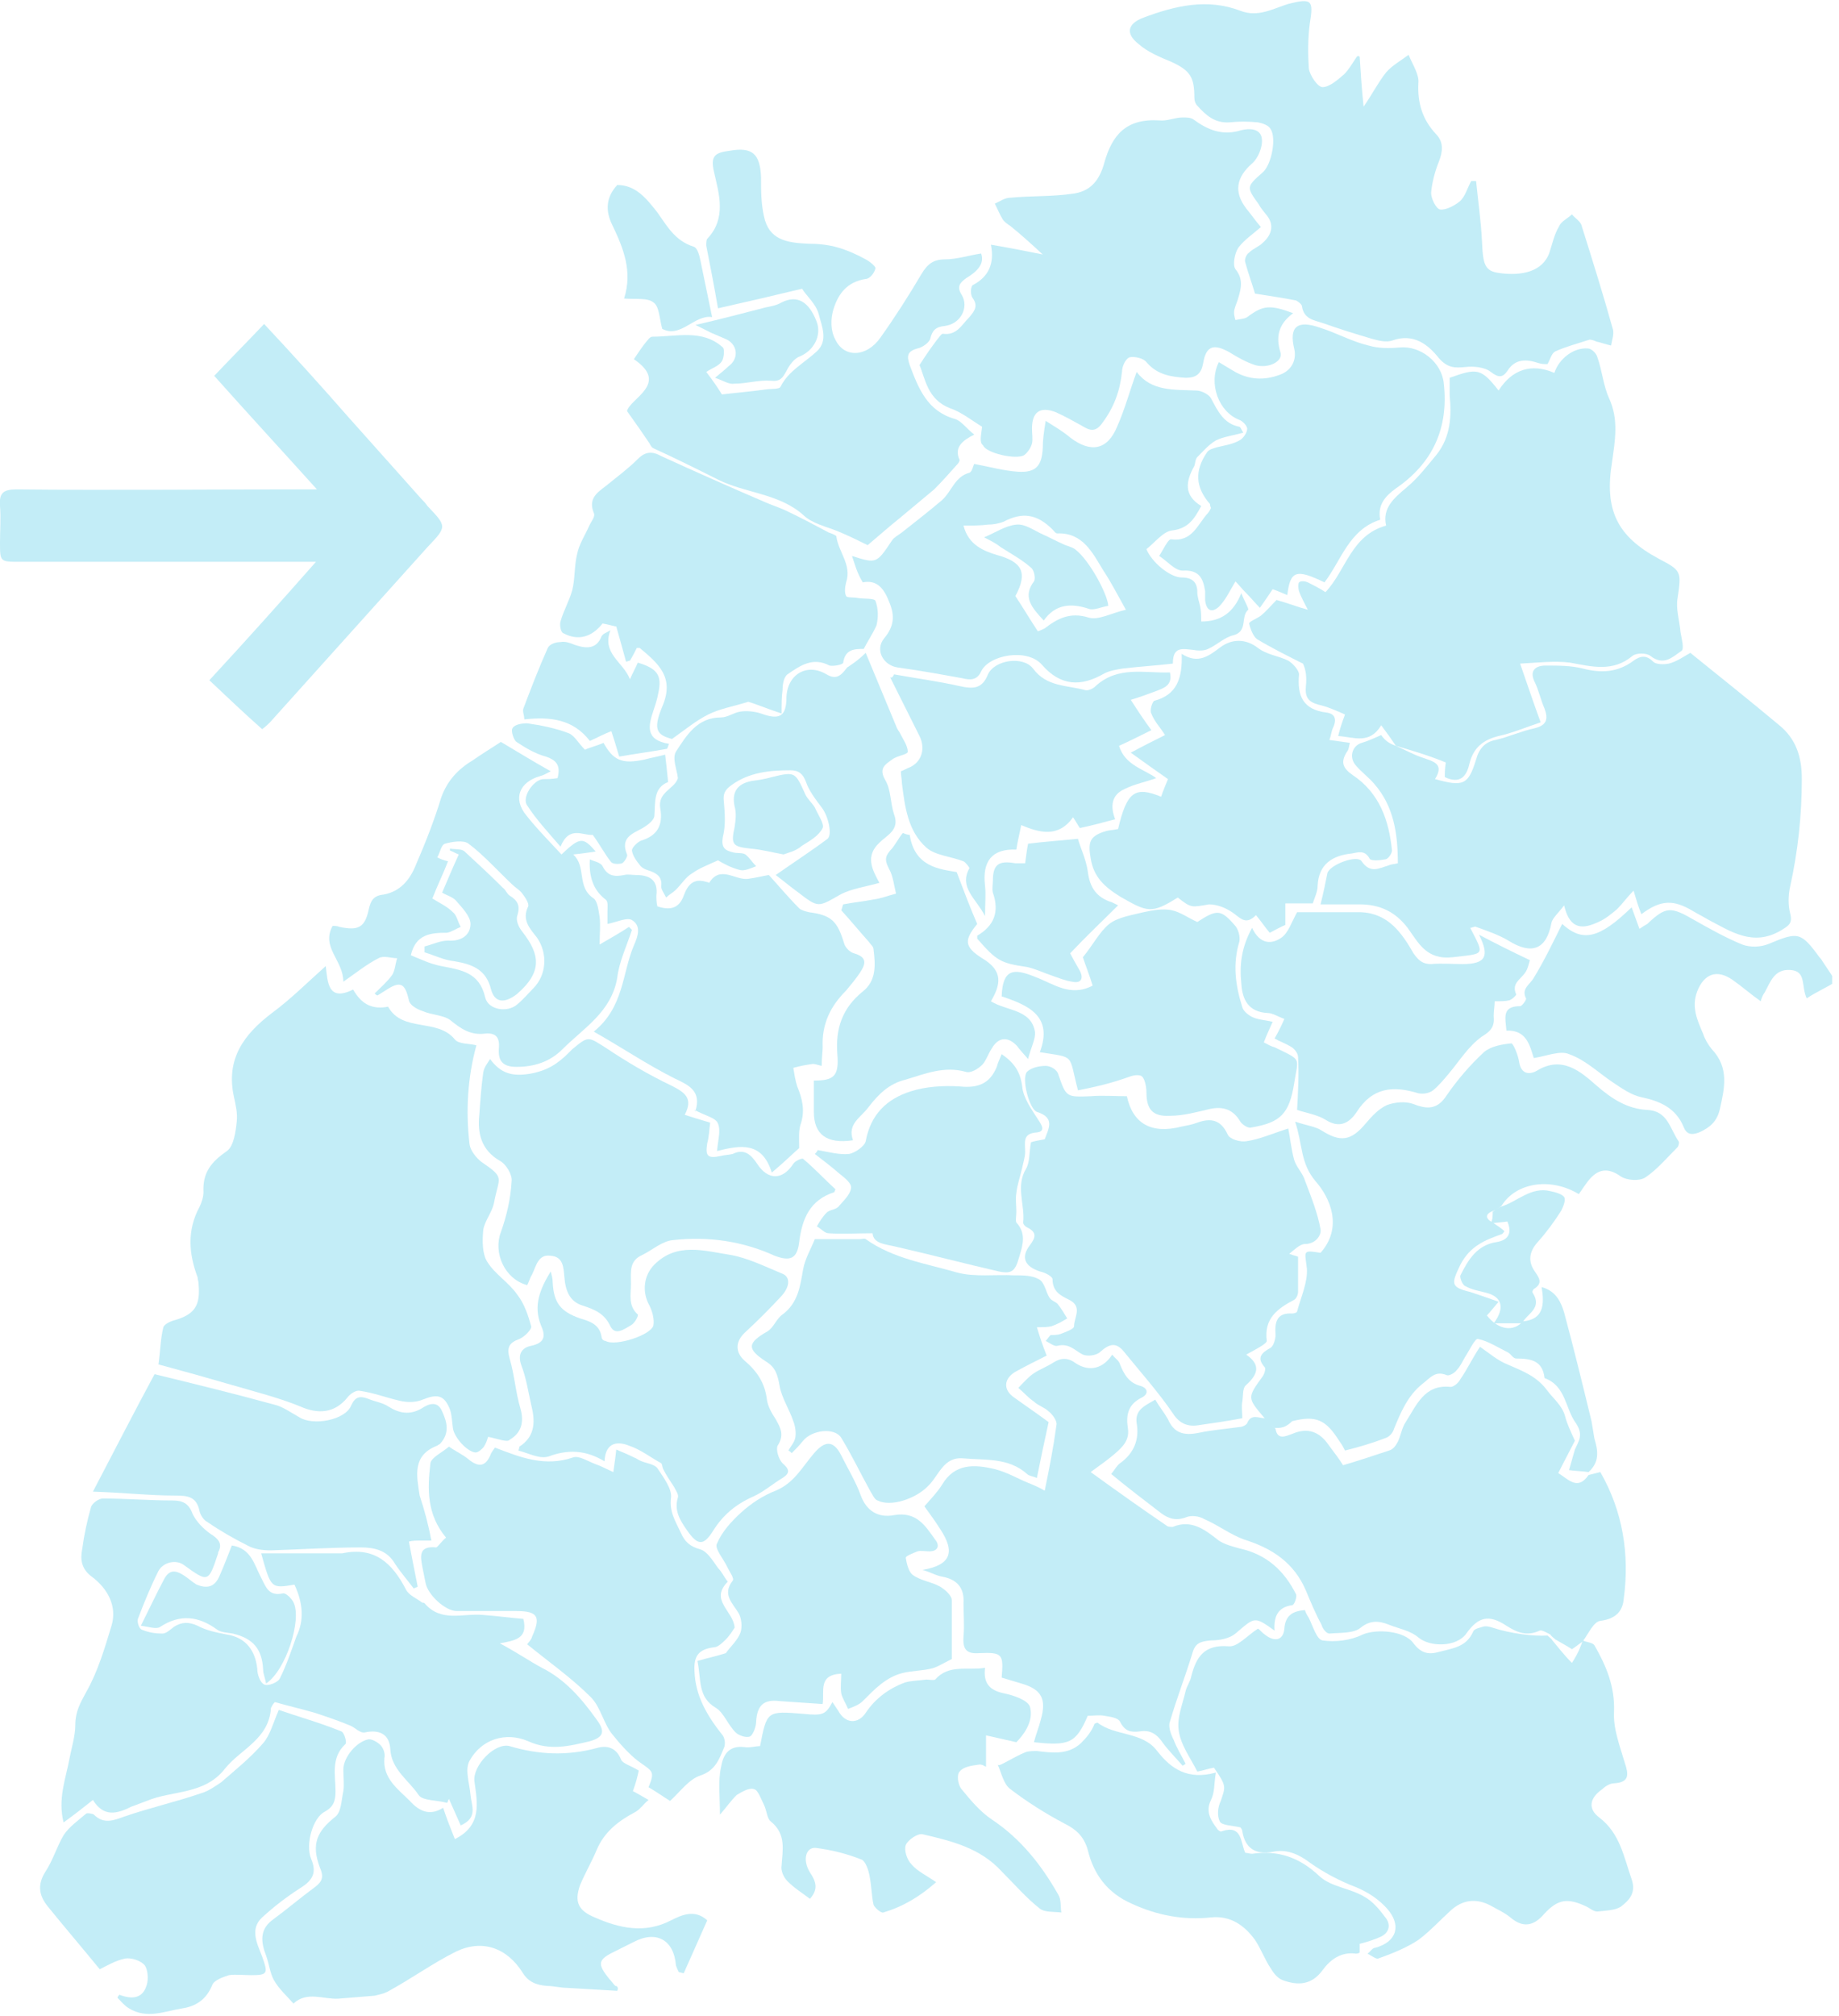 <svg width="188" height="206" viewBox="0 0 188 206" fill="none" xmlns="http://www.w3.org/2000/svg">
<g clip-path="url(#clip0)">
<path d="M49.9 146.8C49.8 147.1 49.7 147.5 49.4 147.9C49.2 148.1 48.9 148.4 48.6 148.4C47.7 148.3 46.4 146.8 46.3 145.9C46.2 145.2 46.2 144.6 46 144C45.4 142.5 44.7 142.4 43.2 143C42.5 143.3 41.6 143.3 40.8 143.1C39.5 142.8 38.2 142.3 36.8 142.1C36.4 142 35.8 142.4 35.5 142.8C34.2 144.4 32.5 144.5 30.7 143.7C28.5 142.8 26.1 142.2 23.7 141.5C21.3 140.8 18.8 140.1 16.2 139.4C16.4 138 16.4 136.8 16.7 135.6C16.8 135.3 17.4 135 17.8 134.9C19.9 134.3 20.5 133.4 20.3 131.2C20.3 130.9 20.2 130.7 20.2 130.5C19.3 128.1 19.1 125.7 20.4 123.3C20.6 122.9 20.8 122.3 20.8 121.8C20.7 119.8 21.6 118.7 23.2 117.6C23.9 117.1 24.1 115.6 24.2 114.6C24.3 113.8 24.1 112.9 23.9 112C23.1 108.2 24.9 105.7 27.8 103.5C29.7 102.1 31.4 100.4 33.3 98.7C33.5 100.3 33.5 102.4 36.1 101.1C36.9 102.5 37.9 103.1 39.4 102.9C39.5 102.9 39.7 102.8 39.7 102.9C41.2 105.5 44.7 104 46.5 106.2C46.9 106.7 48 106.6 48.7 106.8C47.8 110.1 47.6 113.5 48 116.9C48.1 117.6 48.7 118.3 49.2 118.7C51.7 120.4 51 120.2 50.5 122.9C50.3 123.9 49.5 124.8 49.4 125.7C49.3 126.8 49.3 128.1 49.8 128.9C50.6 130.2 52 131 52.9 132.3C53.6 133.2 54 134.4 54.3 135.5C54.4 135.8 53.6 136.6 53.1 136.8C52 137.2 51.8 137.7 52.1 138.8C52.6 140.5 52.7 142.2 53.2 143.9C53.6 145.3 53.3 146.4 52.1 147.1C51.9 147.4 50.9 147 49.9 146.8Z" fill="#C3EDF7"/>
<path d="M161.8 167.6C162.2 167.8 162.8 167.8 163 168.1C164.2 170.2 165.1 172.3 165 174.9C164.9 176.6 165.6 178.4 166.1 180.1C166.5 181.3 166.6 182.1 165 182.2C164.6 182.2 164.1 182.5 163.8 182.8C162.5 183.7 162.3 184.8 163.5 185.7C165.6 187.3 166 189.7 166.8 192C167.3 193.4 166.5 194.2 165.7 194.8C165.1 195.2 164.1 195.2 163.3 195.3C162.9 195.3 162.6 195 162.2 194.8C160.3 193.9 159.3 194 157.9 195.5C156.8 196.8 155.7 197 154.4 195.9C153.8 195.4 153.1 195.1 152.4 194.7C150.9 193.9 149.5 194.1 148.3 195.2C147.2 196.2 146.2 197.3 145 198.2C143.8 199 142.3 199.6 140.9 200.1C140.7 200.2 140.2 199.8 139.8 199.6C140.1 199.4 140.3 199 140.6 199C142.8 198.4 143.3 196.7 141.8 195C140.9 194 139.8 193.3 138.6 192.8C137 192.2 135.3 191.3 133.9 190.3C132.7 189.4 131.5 188.9 130.1 189.2C128.4 189.5 127.3 188.9 127 187.1C127 186.9 126.8 186.7 126.8 186.7C125.9 186.5 124.9 186.5 124.7 186.1C124.4 185.5 124.5 184.6 124.8 184C125.3 182.5 125.4 182.5 124.1 180.6C123.5 180.7 123 180.9 122.4 181C121.7 179.6 120.7 178.3 120.5 176.8C120.3 175.5 120.9 174.1 121.2 172.8C121.3 172.3 121.7 171.8 121.8 171.2C122.3 169.3 123.1 168 125.6 168.2C126.5 168.3 127.5 167.1 128.6 166.4C128.8 166.5 129 166.8 129.3 167C130.3 167.8 131.2 167.6 131.3 166.4C131.4 165 132.2 164.6 133.4 164.5C133.5 164.8 133.6 165 133.8 165.3C134.2 166.1 134.6 167.5 135.2 167.6C136.5 167.8 138.1 167.6 139.3 167C140.7 166.4 143.6 166.6 144.5 167.9C145.2 168.8 145.9 169.1 147 168.8C148.5 168.4 149.9 168.3 150.6 166.7C150.7 166.4 151.3 166.3 151.6 166.2C151.9 166.1 152.3 166.2 152.6 166.3C154.4 166.9 156.8 167.2 158.2 167.1C158.4 167.3 158.6 167.4 158.7 167.6C159.3 168.3 159.8 169 160.7 169.9C161.4 168.8 161.6 168.2 161.8 167.6Z" fill="#C3EDF7"/>
<path d="M142.7 76.2C142.3 75.6 141.8 74.9 141.2 74.1C140 76.1 138.4 75.3 136.8 75.2C137 74.4 137.2 73.8 137.5 73C136.6 72.6 135.7 72.2 134.8 72C133.7 71.7 133.4 71.2 133.5 70.1C133.6 69.2 133.5 68.4 133.2 67.8C131.6 67 130 66.2 128.5 65.3C128.1 65 127.8 64.2 127.7 63.7C127.7 63.5 128.5 63.2 128.9 62.9C129.5 62.4 130 61.8 130.5 61.3C131.6 61.6 132.6 62 133.7 62.3L133.8 62.4C133.8 62.4 133.7 62.4 133.7 62.3C133.4 61.7 133 61 132.8 60.4C132.7 60.1 132.7 59.6 132.8 59.5C133 59.3 133.5 59.4 133.7 59.5C134.3 59.8 134.9 60.1 135.5 60.5C137.6 58.3 138.1 54.7 141.7 53.7C141.3 51.9 142.5 50.9 143.8 49.8C145 48.8 145.9 47.6 146.9 46.4C148.3 44.6 148.4 42.5 148.2 40.4C148.2 39.8 148.2 39.2 148.2 38.6C151 37.6 151.4 37.6 153.2 39.9C154.6 37.7 156.6 37.1 158.9 38.1C159.4 36.6 160.9 35.5 162.3 35.6C162.7 35.6 163.2 36.1 163.3 36.5C163.8 37.9 163.9 39.4 164.5 40.7C165.5 42.9 165.1 45 164.8 47.2C164 52.1 165.3 54.8 169.6 57.1C171.9 58.3 171.9 58.4 171.5 61.1C171.3 62.2 171.7 63.4 171.8 64.6C171.9 65.2 172.2 66.3 171.9 66.5C171 67.1 170.1 68.1 168.7 67C168.3 66.7 167.3 66.7 166.9 67C164.9 68.7 162.7 68.1 160.5 67.7C158.9 67.5 157.3 67.7 155.4 67.8C156.2 70.1 156.8 71.9 157.5 73.8C156 74.3 154.6 74.9 153.2 75.2C151.6 75.6 150.6 76.4 150.2 78.1C149.9 79.4 149.2 80.1 147.7 79.4C147.7 79 147.7 78.6 147.8 77.9C146.1 77.2 144.4 76.7 142.7 76.2Z" fill="#C3EDF7"/>
<path d="M142.7 76.2C143.6 76.6 144.5 77.1 145.4 77.4C146.5 77.8 147.7 78 146.7 79.6C149.6 80.4 150.1 80.2 150.9 77.6C151.2 76.5 151.8 75.8 152.9 75.6C154.2 75.3 155.5 74.7 156.9 74.4C158.1 74.1 158.3 73.5 157.9 72.4C157.5 71.5 157.3 70.5 156.9 69.7C156.3 68.5 157 68 158 68C159.3 68 160.6 68 161.8 68.3C163.7 68.8 165.4 68.7 167 67.5C167.7 67 168.3 66.9 169 67.6C169.3 67.9 170.1 67.9 170.6 67.8C171.4 67.6 172.1 67.1 172.8 66.7C175.9 69.2 178.9 71.6 181.9 74.1C183.6 75.5 184.2 77.3 184.2 79.6C184.2 83.3 183.8 87 183 90.6C182.8 91.5 182.8 92.5 183 93.3C183.3 94.4 182.8 94.6 182 95.1C179.2 96.7 177 95.2 174.7 94C174.2 93.7 173.6 93.4 173.1 93.1C171.1 91.9 169.8 91.9 167.8 93.4C167.5 92.7 167.3 92 167 91C166.3 91.7 165.9 92.3 165.3 92.9C164.7 93.4 164.1 93.9 163.4 94.2C161.9 94.9 160.5 95.1 159.9 92.5C159.3 93.3 158.7 93.8 158.6 94.3C158.1 97 156.6 97.6 154.2 96.1C153.2 95.5 152 95.1 150.9 94.7C150.8 94.6 150.5 94.8 150.3 94.8C151.8 97.7 151.8 97.4 148.5 97.8C145.8 98.1 145 96.3 143.9 94.8C142.6 93.1 141 92.4 139 92.4C137.7 92.4 136.5 92.4 135 92.4C135.3 91.2 135.5 90.2 135.7 89.2C136 88.3 138.8 87.3 139.2 88C140.1 89.3 141 88.7 142 88.4C142.2 88.3 142.5 88.3 142.9 88.2C142.9 85.2 142.5 82.4 140.5 80.1C139.9 79.4 139.2 78.9 138.6 78.2C137.9 77.4 138.2 76.2 139.2 75.9C139.9 75.7 140.5 75.4 141.2 75.1C141.6 75.7 142.1 76 142.7 76.2Z" fill="#C3EDF7"/>
<path d="M159 167.5C158.8 167.3 158.6 167.2 158.5 167C158.1 166.8 157.6 166.5 157.4 166.6C156.1 167.2 155.1 166.8 154 166.1C152.2 164.9 151.1 165.2 149.9 166.9C148.9 168.3 146.2 168.3 145 167.3C144.2 166.6 143 166.4 142 166C141 165.6 140.1 165.5 139.1 166.3C138.4 166.9 137 166.8 135.9 166.9C135.6 166.9 135.2 166.4 135.1 166C134.5 164.9 134 163.7 133.5 162.5C132.3 159.7 130.1 158.2 127.2 157.3C125.8 156.8 124.5 155.8 123.1 155.2C122.6 154.9 121.8 154.8 121.3 155C120.3 155.4 119.5 155.2 118.7 154.6C117 153.3 115.3 152 113.6 150.6C114 150.1 114.2 149.7 114.5 149.5C115.9 148.5 116.5 147.1 116.2 145.4C116 144 117.1 143.6 118.1 143C118.5 143.7 119 144.3 119.4 145C120 146.4 121 146.7 122.5 146.4C123.9 146.1 125.3 146 126.7 145.8C127 145.8 127.4 145.6 127.5 145.4C127.9 144.4 128.7 144.9 129.3 144.9C129.7 145.3 130.1 145.6 130.4 146C130.6 147.2 131.5 146.7 132.1 146.5C133.7 145.8 134.9 146.3 135.8 147.6C136.4 148.4 137 149.2 137.3 149.7C139 149.2 140.5 148.7 142 148.2C142.4 148.1 142.7 147.7 142.9 147.3C143.2 146.7 143.3 145.9 143.7 145.3C144.8 143.6 145.6 141.4 148.3 141.7C148.6 141.7 149.1 141.3 149.3 140.9C150 139.9 150.5 138.8 151.3 137.6C152.3 138.3 153.1 139 154.1 139.4C155.7 140.1 157.1 140.6 158.2 142.1C158.8 142.9 159.7 143.6 160 144.7C160.2 145.5 160.6 146.3 161 147.2C160.5 148.2 159.9 149.3 159.3 150.5C160.4 151.2 161.3 152.3 162.4 150.7C162.8 150.6 163.2 150.5 163.6 150.4C165.9 154.4 166.6 158.8 166 163.3C165.9 164.6 165.2 165.4 163.6 165.6C162.9 165.7 162.4 166.9 161.8 167.7C161.4 168 161 168.3 160.7 168.5C160.1 168.1 159.5 167.8 159 167.5Z" fill="#C3EDF7"/>
<path d="M30.1 161.9C27.7 162.3 27.7 162.3 26.7 158.7C29.3 158.7 31.7 158.7 34.2 158.7C34.5 158.7 34.7 158.7 35 158.7C38.3 158 40.1 159.7 41.5 162.4C41.8 163 42.6 163.3 43.1 163.7C43.2 163.8 43.3 163.7 43.4 163.8C45.1 165.8 47.3 164.8 49.4 165C50.8 165.1 52.2 165.3 53.5 165.4C54 167.4 52.7 167.6 51.1 167.9C52.8 168.8 54.1 169.7 55.4 170.4C57.8 171.6 59.5 173.6 61 175.7C61.9 176.9 61.7 177.5 60.3 177.9C58.2 178.4 56.2 178.9 54 177.9C51.7 176.9 49.2 177.7 48 179.9C47.5 180.8 48 182.2 48.1 183.4C48.2 184.5 48.9 185.7 47.1 186.5C46.7 185.6 46.3 184.7 45.9 183.8C45.8 183.9 45.8 184.1 45.7 184.2C44.7 183.9 43.2 184 42.8 183.4C41.8 181.9 40 180.8 39.9 178.7C39.8 177.1 38.7 176.7 37.3 177C36.8 177.1 36.3 176.5 35.8 176.3C34.6 175.8 33.4 175.4 32.2 175C30.8 174.6 29.5 174.3 28.1 173.9C27.9 174.1 27.8 174.3 27.7 174.5C27.5 177.7 24.6 178.7 23 180.7C20.9 183.4 17.6 182.9 15 184C14.5 184.2 13.9 184.4 13.4 184.6C12 185.3 10.6 185.7 9.5 183.9C8.5 184.7 7.6 185.4 6.5 186.2C5.9 183.8 6.7 181.8 7.1 179.7C7.3 178.6 7.7 177.4 7.7 176.2C7.7 174.9 8.2 174 8.8 172.9C10 170.8 10.7 168.4 11.4 166.1C12 164.1 11 162.3 9.4 161.1C8.3 160.3 8.2 159.3 8.4 158.3C8.6 156.8 8.9 155.4 9.3 154C9.4 153.6 10.1 153.1 10.5 153.1C12.9 153.1 15.2 153.3 17.6 153.3C18.7 153.3 19.3 153.6 19.7 154.7C20.1 155.5 20.8 156.2 21.5 156.7C22.3 157.2 22.8 157.7 22.3 158.6V158.7C21.3 161.7 21.3 161.7 18.8 159.9C18 159.3 16.7 159.6 16.2 160.5C15.4 162.1 14.7 163.8 14.1 165.4C14 165.7 14.2 166.4 14.5 166.5C15.2 166.8 15.9 166.9 16.6 166.9C17 166.9 17.4 166.5 17.8 166.2C18.6 165.7 19.3 165.7 20.2 166.1C21.1 166.6 22.2 166.8 23.2 167C25.1 167.3 26.1 168.6 26.3 170.5C26.3 171.1 26.6 171.9 27 172.1C27.4 172.3 28.4 171.9 28.6 171.5C29.3 170.1 29.8 168.6 30.3 167.2C31.1 165.6 31 163.8 30.1 161.9Z" fill="#C3EDF7"/>
<path d="M130.3 145.9C129.9 145.5 129.5 145.2 129.2 144.8C127.5 142.8 127.5 142.8 129.1 140.6C129.3 140.3 129.4 139.8 129.3 139.7C128.4 138.7 129 138.2 129.9 137.7C130.2 137.5 130.4 136.8 130.4 136.4C130.3 135.1 130.5 134.1 132.1 134.2C132.3 134.2 132.6 134.1 132.6 134C133 132.5 133.7 131 133.6 129.6C133.4 127.8 133.1 127.7 135 128C137.3 125.4 136 122.4 134.5 120.7C132.9 118.8 133.2 117 132.4 114.6C133.6 115 134.5 115.1 135.1 115.5C137 116.7 138.1 116.6 139.6 114.8C140.2 114.1 140.9 113.3 141.8 112.9C142.6 112.6 143.7 112.5 144.5 112.8C146 113.4 147 113.3 147.9 111.9C149 110.3 150.3 108.8 151.7 107.5C152.4 106.9 153.5 106.7 154.5 106.6C154.7 106.6 155.2 107.8 155.3 108.5C155.5 109.8 156.4 109.8 157.1 109.4C159.7 107.8 161.6 109.5 163.2 110.9C164.8 112.3 166.4 113.3 168.4 113.4C170.5 113.5 170.7 115.3 171.6 116.6C171.7 116.7 171.6 117.1 171.5 117.2C170.4 118.3 169.4 119.5 168.2 120.3C167.6 120.7 166.3 120.6 165.7 120.2C164.3 119.2 163.3 119.5 162.4 120.6C162 121.1 161.7 121.6 161.4 122C158.4 120.2 154.9 120.9 153.5 123.2C153.2 123.4 153 123.6 152.7 123.7C151.8 124 151.8 124.5 152.6 124.9C153 125.2 153.4 125.4 153.8 125.8C153.7 125.9 153.6 126.1 153.5 126.1C151.8 126.7 150.3 127.3 149.3 129.2C148.4 131.1 148.2 131.5 150.3 132C151.2 132.3 152.1 132.6 153.2 133C152.6 133.7 152.3 134.1 152 134.4C153.2 135.9 154.7 136.1 155.7 135C157.8 134.8 157.9 133.3 157.6 131.5C159.1 131.9 159.6 133.1 159.9 134.1C160.9 137.8 161.8 141.5 162.7 145.2C162.8 145.8 162.9 146.4 163 147C163.4 148.3 163.5 149.4 162.4 150.4C161.7 150.3 161.1 150.3 160.4 150.2C160.6 149.5 160.8 148.8 161 148.1C161.4 147.2 161.9 146.6 161.1 145.4C160 143.9 160.1 141.6 157.9 140.8C157.7 139 156.5 138.8 155 138.8C154.7 138.8 154.5 138.4 154.2 138.2C153.2 137.7 152.1 137 151.1 136.8C150.8 136.7 150.2 138 149.8 138.6C149.5 139.1 149.3 139.6 148.9 140C148.7 140.3 148.1 140.6 147.9 140.5C146.7 140 146.2 140.8 145.4 141.4C143.9 142.6 143.2 144.3 142.5 146C142.4 146.4 142 146.8 141.7 146.9C140.4 147.4 139.1 147.8 137.5 148.2C137.4 148 137.2 147.6 136.9 147.2C135.5 145 134.5 144.6 132.1 145.2C131.4 145.9 130.9 145.9 130.3 145.9Z" fill="#C3EDF7"/>
<path d="M139 5.8C139.1 7.4 139.2 9 139.4 10.9C140.3 9.6 140.9 8.4 141.7 7.4C142.3 6.7 143.2 6.2 144 5.6C144.4 6.6 145.1 7.6 145 8.5C144.9 10.5 145.4 12.2 146.8 13.7C147.6 14.5 147.5 15.5 147.1 16.5C146.7 17.5 146.4 18.6 146.3 19.7C146.3 20.3 146.8 21.3 147.2 21.4C147.8 21.5 148.7 21 149.2 20.6C149.8 20.1 150 19.2 150.4 18.5C150.6 18.5 150.7 18.5 150.9 18.5C151.1 20.5 151.4 22.6 151.5 24.6C151.6 27.1 151.8 27.7 153.3 27.9C155.5 28.2 157.7 27.8 158.4 25.8C158.7 24.9 158.9 23.9 159.4 23.1C159.6 22.6 160.3 22.3 160.7 21.9C161 22.3 161.6 22.6 161.7 23.1C162.8 26.6 163.9 30.1 164.9 33.7C165 34.2 164.8 34.7 164.7 35.3C164.2 35.2 163.7 35 163.2 34.9C163 34.8 162.7 34.7 162.5 34.7C161.3 35.1 160.1 35.4 159 35.9C158.6 36.1 158.5 36.7 158.2 37.2C157.9 37.2 157.6 37.2 157.3 37.1C156.1 36.7 154.9 36.6 154.1 37.9C153.6 38.6 153.2 38.6 152.4 38C151.8 37.5 150.6 37.4 149.8 37.5C148.7 37.6 148 37.6 147.1 36.6C146 35.2 144.5 34 142.3 34.8C141.7 35 140.9 34.8 140.2 34.6C138.5 34.1 136.9 33.6 135.2 33C134.3 32.7 133.3 32.6 133.1 31.3C133.1 31.1 132.7 30.8 132.5 30.7C131 30.4 129.5 30.2 128.3 30C128 29 127.6 27.9 127.3 26.8C127.2 26.5 127.4 26 127.7 25.8C128.1 25.4 128.7 25.2 129.1 24.8C130 24 130.3 23 129.5 22C129.2 21.6 128.9 21.3 128.7 20.9C127.4 19.1 127.4 19.1 129.1 17.6C130 16.8 130.5 14.1 129.9 13.2C129.7 12.8 129.1 12.6 128.6 12.5C127.6 12.4 126.6 12.4 125.7 12.5C124.2 12.6 123.3 11.8 122.4 10.8C122.2 10.6 122.1 10.3 122.1 10C122.1 7.9 121.7 7.2 119.7 6.3C118.5 5.8 117.3 5.3 116.4 4.5C115 3.4 115.3 2.4 116.9 1.8C120.1 0.6 123.4 -0.2 126.8 1.1C128.6 1.8 130.1 0.9 131.7 0.4C134.1 -0.2 134.3 -8.34465e-06 133.9 2.4C133.7 3.9 133.7 5.5 133.8 7C133.9 7.7 134.7 8.9 135.2 8.9C135.9 8.9 136.7 8.2 137.4 7.6C137.9 7.1 138.3 6.4 138.7 5.8C138.8 5.7 138.9 5.7 139 5.8Z" fill="#C3EDF7"/>
<path d="M120.9 180.4C120.2 179.6 119.5 178.9 118.9 178.1C118.3 177.2 117.6 176.7 116.5 176.9C115.6 177 115 176.9 114.5 175.9C114.3 175.5 113.5 175.4 112.9 175.3C112.4 175.2 111.8 175.3 111.2 175.3C110 178.1 109.3 178.4 105.7 178C105.9 177.2 106.2 176.5 106.4 175.7C107 173.6 106.5 172.6 104.4 172C103.7 171.8 103.1 171.6 102.4 171.4C102.6 169 102.5 168.8 100.1 168.9C98.8 169 98.4 168.5 98.5 167.2C98.6 166.1 98.5 164.9 98.5 163.8C98.6 162.3 97.9 161.4 96.4 161.1C95.7 161 95.1 160.6 94.3 160.4C97.2 159.9 97.7 158.6 96.1 156.2C95.6 155.4 95 154.6 94.5 153.9C95.1 153.2 95.8 152.5 96.3 151.7C97.6 149.5 99.6 149.6 101.7 150.1C102.9 150.4 103.9 151 105.1 151.5C105.6 151.7 106.1 151.9 106.8 152.3C107.3 149.9 107.7 147.8 108 145.6C108.1 145.2 107.6 144.5 107.2 144.2C106.8 143.8 106.1 143.6 105.7 143.2C105.1 142.8 104.6 142.2 104.1 141.8C104.6 141.3 105.1 140.7 105.7 140.3C106.3 139.9 107.1 139.6 107.7 139.2C108.5 138.7 109.2 138.7 110 139.3C111.4 140.2 112.8 139.8 113.7 138.4C114 138.8 114.4 139 114.5 139.4C114.9 140.4 115.4 141.3 116.6 141.6C117.3 141.8 117.5 142.4 116.7 142.8C115.3 143.5 115.1 144.6 115.3 145.9C115.5 147.1 114.8 147.8 114 148.5C113.3 149.1 112.6 149.6 111.5 150.4C114.4 152.5 116.8 154.2 119.3 155.9C119.4 156 119.7 156 119.9 156C121.8 155.2 123.2 156.3 124.6 157.4C125.2 157.8 126 158 126.7 158.2C129.5 158.8 131.3 160.5 132.5 162.9C132.6 163.2 132.3 164 132.1 164C130.6 164.2 130.2 165.2 130.3 166.6C128.2 165.1 128.3 165.2 126.3 166.9C125.7 167.4 124.7 167.6 123.8 167.6C122.8 167.7 122.2 167.8 121.9 168.9C121.2 171.2 120.3 173.5 119.6 175.9C119.4 176.4 119.7 177.2 120 177.8C120.3 178.6 120.8 179.4 121.2 180.2C121.2 180.2 121.1 180.3 120.9 180.4Z" fill="#C3EDF7"/>
<path d="M100.4 43.6C99.4 43 98.3 42.1 97.1 41.7C94.8 40.8 94.6 38.7 94 37.3C94.7 36.2 95.2 35.5 95.8 34.7C96 34.5 96.2 34.1 96.4 34.1C97.8 34.3 98.3 33.2 99.1 32.4C99.7 31.7 100 31.2 99.4 30.4C99.2 30.1 99.2 29.2 99.5 29.1C101 28.3 101.7 27 101.3 25C103.1 25.3 104.6 25.6 106.6 26C105.3 24.8 104.3 23.9 103.3 23.1C103 22.9 102.7 22.7 102.5 22.4C102.2 21.9 102 21.4 101.7 20.8C102.2 20.6 102.7 20.2 103.3 20.2C105.4 20 107.5 20.1 109.6 19.8C111.4 19.6 112.4 18.5 112.9 16.6C113.7 13.8 115.1 12.1 118.5 12.3C119.3 12.4 120.1 12 120.9 12C121.3 12 121.7 12 122 12.2C123.5 13.3 125 13.9 126.9 13.3C127.7 13.1 128.9 13.1 129 14.2C129.1 15 128.6 16.2 128 16.7C126.4 18.1 126.1 19.6 127.4 21.3C127.9 21.9 128.3 22.5 128.9 23.2C128.1 23.9 127.2 24.5 126.6 25.3C126.2 25.9 126 27.1 126.3 27.5C127.1 28.5 126.9 29.4 126.6 30.4C126.5 30.8 126.3 31.2 126.2 31.6C126.1 32 126.2 32.4 126.3 32.7C126.7 32.6 127.2 32.6 127.5 32.4C129.1 31.2 129.8 31.1 132.2 32C130.7 33.1 130.4 34.4 130.9 36C131.2 36.9 129.7 37.7 128.3 37.3C127.4 37 126.5 36.5 125.7 36C124.1 35.1 123.3 35.3 123 37.1C122.8 38.2 122.3 38.6 121.2 38.6C119.7 38.5 118.3 38.3 117.2 37C116.9 36.6 116 36.4 115.5 36.5C115.1 36.6 114.7 37.4 114.7 38C114.5 39.9 113.9 41.6 112.7 43.2C112 44.2 111.4 44 110.6 43.5C109.7 43 108.8 42.5 107.9 42.1C106.3 41.5 105.5 42.1 105.5 43.8C105.5 44.3 105.6 44.9 105.5 45.3C105.4 45.7 105.1 46.2 104.7 46.5C103.9 47 100.8 46.3 100.5 45.5C100.1 45.2 100.3 44.5 100.4 43.6Z" fill="#C3EDF7"/>
<path d="M132.7 128.4C132.7 129.6 132.7 130.8 132.7 132C132.7 132.3 132.5 132.7 132.3 132.8C130.6 133.7 129.2 134.7 129.5 137C129.5 137.3 128.3 137.9 127.4 138.4C129 139.5 128.5 140.5 127.4 141.5C127 141.8 127.1 142.6 127 143.2C126.9 143.7 127 144.3 127 144.9C125.4 145.2 124 145.4 122.6 145.6C121.5 145.8 120.6 145.5 119.9 144.4C118.4 142.2 116.6 140.2 114.9 138.1C114.1 137.1 113.4 137.3 112.5 138.1C112.1 138.5 111.2 138.6 110.7 138.4C109.9 138 109.3 137.2 108.1 137.5C107.8 137.6 107.3 137.2 106.9 137C107.1 136.8 107.2 136.6 107.4 136.4C107.7 136.4 108.1 136.4 108.4 136.3C108.9 136.1 109.8 135.8 109.8 135.5C109.8 134.6 110.7 133.5 109.3 132.8C108.5 132.4 107.6 132 107.6 130.7C107.6 130.4 106.8 130 106.3 129.9C104.8 129.4 104.3 128.5 105.3 127.2C105.9 126.4 106 125.9 105 125.4C104.8 125.3 104.6 125.1 104.6 124.9C104.8 123.1 103.8 121.2 104.9 119.4C105.3 118.7 105.2 117.7 105.4 116.7C105.7 116.6 106.2 116.5 106.8 116.4C107.2 115.3 107.9 114.2 106 113.6C105.2 113.3 104.4 110.1 105 109.5C105.4 109.1 106.2 108.9 106.9 108.9C107.4 108.9 108.1 109.3 108.2 109.8C109 112.1 109 112.1 111.5 112C112.7 111.9 114 112 115.2 112C115.8 114.8 117.7 115.9 120.8 115.1C121.3 115 121.9 114.9 122.4 114.7C123.8 114.2 124.8 114.4 125.5 115.9C125.7 116.4 126.8 116.7 127.4 116.6C128.8 116.4 130.1 115.8 131.7 115.3C131.9 116.3 132 117.4 132.3 118.5C132.5 119.2 133.2 119.9 133.4 120.6C134 122.2 134.7 123.9 135 125.6C135.1 126.2 134.5 127.1 133.4 127.1C132.9 127.1 132.3 127.7 131.8 128.1C132.3 128.3 132.5 128.3 132.7 128.4Z" fill="#C3EDF7"/>
<path d="M63.1 203.4C61.4 203.3 59.7 203.2 58 203.1C57.3 203.1 56.6 202.9 55.9 202.9C54.8 202.8 54 202.5 53.4 201.5C51.8 199 49.3 198.1 46.6 199.4C44.2 200.6 42 202.2 39.6 203.5C39.2 203.7 38.7 203.8 38.3 203.9C37.1 204 35.9 204.1 34.6 204.2C33.1 204.3 31.4 203.4 30 204.7C29.3 203.9 28.5 203.2 28 202.3C27.6 201.6 27.5 200.6 27.2 199.8C26.7 198.5 26.5 197.2 27.8 196.2C29.3 195.1 30.7 193.9 32.2 192.8C33 192.2 33.1 191.7 32.7 190.8C31.8 188.4 32.4 187.1 34.3 185.6C34.9 185.1 34.9 183.9 35.1 183C35.2 182.3 35.1 181.6 35.1 180.8C35.1 179.5 36.5 177.9 37.7 177.7C38.1 177.7 38.6 178 38.9 178.3C39.2 178.6 39.4 179.2 39.3 179.6C39.1 181.7 40.7 182.8 41.9 184C42.8 185 43.9 185.6 45.3 184.7C45.7 185.9 46.1 186.9 46.5 187.9C49.3 186.5 48.8 184.2 48.5 182C48.3 180.4 50.6 178 52.1 178.4C55.1 179.3 58 179.4 61 178.6C62 178.3 63 178.5 63.5 179.8C63.7 180.2 64.5 180.4 65.3 180.9C65.2 181.4 65 182.2 64.7 183C65.1 183.2 65.6 183.5 66.3 183.9C65.8 184.3 65.5 184.8 65 185.1C63.3 186 61.8 187.1 61 189C60.5 190.2 59.8 191.4 59.3 192.6C58.7 194.3 59.1 195.2 60.8 195.9C63.3 197 65.9 197.6 68.6 196.2C69.6 195.7 71 195 72.3 196.2C71.5 198 70.7 199.8 69.9 201.6C69.7 201.6 69.6 201.5 69.4 201.5C69.3 201.3 69.2 201.1 69.1 200.8C68.9 198.2 67.1 197.2 64.8 198.4C64.2 198.7 63.6 199 63 199.3C61.1 200.2 61 200.6 62.3 202.2C62.5 202.4 62.7 202.7 62.9 202.9C63.2 202.9 63.2 203.2 63.1 203.4Z" fill="#C3EDF7"/>
<path d="M45.6 157.1C43.6 154.7 43.7 152.1 44 149.5C44.1 148.9 45.2 148.4 45.9 147.8C46.6 148.3 47.3 148.6 47.9 149.1C49 150 49.7 149.8 50.2 148.5C50.3 148.3 50.4 148.2 50.6 147.9C53.2 148.9 55.7 149.9 58.6 148.9C59.2 148.7 60.1 149.3 60.9 149.6C61.5 149.8 62 150.1 62.7 150.4C62.8 149.6 62.9 149.1 63 148.1C63.7 148.4 64.2 148.6 64.8 148.9C65.1 149 65.3 149.2 65.6 149.3C66.1 149.5 66.9 149.6 67.2 150C67.8 150.9 68.7 152.1 68.6 153C68.4 154.5 69.1 155.5 69.6 156.6C70 157.5 70.5 158 71.6 158.3C72.3 158.5 72.9 159.5 73.4 160.2C73.8 160.6 74 161.1 74.4 161.6C72.5 163.5 75 164.6 75.1 166.3C74.9 166.6 74.6 167.1 74.2 167.5C73.9 167.8 73.4 168.3 73 168.3C71.4 168.5 70.9 169.2 71 170.8C71.1 173.3 72.3 175.3 73.8 177.2C74.1 177.5 74.2 178.2 74 178.6C73.5 179.8 73.1 180.9 71.6 181.4C70.4 181.8 69.5 183.1 68.5 184C67.7 183.5 67 183 66.3 182.6C67 180.9 66.7 181 65.2 179.9C64.3 179.2 63.4 178.2 62.6 177.2C61.7 176.1 61.4 174.4 60.4 173.4C58.4 171.4 56.1 169.8 53.9 168C54 167.8 54.3 167.6 54.4 167.2C55.3 165.2 55 164.6 52.8 164.6C50.8 164.6 48.7 164.6 46.7 164.6C45.5 164.6 43.7 162.9 43.5 161.7C43.4 161.2 43.3 160.7 43.2 160.2C43 159.1 42.7 157.9 44.6 158.1C44.8 158 45.2 157.4 45.6 157.1Z" fill="#C3EDF7"/>
<path d="M64.1 42C64.4 40.7 68.5 39.2 64.8 36.7C65.2 36.1 65.6 35.5 66 35C66.2 34.8 66.4 34.4 66.7 34.4C69.2 34.4 71.8 33.6 73.9 35.5C74.1 35.7 74 36.6 73.8 36.9C73.5 37.4 72.8 37.6 72.2 38C72.9 38.9 73.5 39.8 73.8 40.3C75.5 40.1 76.8 40 78.2 39.8C78.8 39.7 79.7 39.8 79.8 39.5C80.6 37.9 82.2 37.1 83.5 35.9C84.7 34.8 84 33.3 83.7 32.1C83.4 31 82.4 30.2 82 29.5C79.1 30.2 76.5 30.8 73.4 31.5C73 29.2 72.6 27.1 72.2 25.1C72.2 24.9 72.2 24.5 72.3 24.4C74.3 22.3 73.5 19.8 73 17.6C72.6 15.9 73.1 15.6 74.6 15.4C76.9 15 77.7 15.7 77.8 18.1C77.8 19.4 77.8 20.8 78.1 22.1C78.6 24.5 80.4 24.8 82.6 24.9C83.6 24.9 84.7 25 85.7 25.3C86.7 25.6 87.6 26 88.5 26.5C88.9 26.7 89.5 27.2 89.5 27.4C89.4 27.9 88.9 28.5 88.5 28.5C86.6 28.8 85.7 30 85.2 31.6C84.9 32.6 84.9 33.8 85.4 34.7C86.3 36.6 88.6 36.5 90 34.5C91.5 32.4 92.9 30.2 94.2 28C94.8 27 95.4 26.5 96.6 26.5C97.8 26.5 99 26.1 100.3 25.9C100.7 27 99.8 27.8 98.8 28.4C98.1 28.9 97.8 29.3 98.3 30.1C99.1 31.4 98.2 33.1 96.6 33.3C95.6 33.4 95.3 33.8 95.1 34.6C95 35 94.3 35.5 93.8 35.6C92.7 35.9 92.7 36.4 93 37.3C93.9 39.7 94.8 42 97.6 42.8C98.3 43 98.8 43.8 99.6 44.4C98.4 45 97.5 45.7 98.1 47C98.1 47.1 98 47.3 97.9 47.4C97.1 48.3 96.3 49.2 95.5 50C94.3 51 93.1 52 91.9 53C90.9 53.8 90 54.6 88.7 55.7C88.1 55.4 86.9 54.8 85.7 54.3C84.5 53.8 83 53.5 82.1 52.6C79.6 50.4 76.2 50.4 73.4 49C71.2 47.9 69 46.8 66.8 45.8C66.6 45.7 66.5 45.5 66.4 45.3C65.8 44.4 65.1 43.4 64.1 42Z" fill="#C3EDF7"/>
<path d="M32.3 57.4C21.9 57.4 12 57.4 2 57.4C2.38419e-07 57.4 1.39698e-07 57.4 1.39698e-07 55.4C1.39698e-07 54.2 0.1 52.9 1.39698e-07 51.7C-0.1 50.4 0.3 50 1.7 50C11.3 50.1 20.8 50 30.4 50C30.9 50 31.4 50 32.4 50C28.7 45.9 25.2 42.1 21.9 38.4C23.6 36.6 25.3 34.9 27 33.1C29.9 36.2 32.8 39.4 35.6 42.6C38.1 45.4 40.6 48.2 43.1 51C43.3 51.2 43.5 51.4 43.7 51.7C45.7 53.8 45.7 53.8 43.7 55.9C38.3 61.9 32.9 67.9 27.6 73.8C27.4 74 27.2 74.2 26.8 74.5C25 72.9 23.3 71.3 21.4 69.5C25.1 65.5 28.6 61.6 32.3 57.4Z" fill="#C3EDF7"/>
<path d="M87.1 56.8C89.6 57.6 89.6 57.6 91.2 55.2C91.4 54.9 91.8 54.7 92.2 54.4C93.6 53.3 95 52.2 96.3 51.1C97.3 50.2 97.6 48.7 99.1 48.3C99.4 48.2 99.5 47.5 99.6 47.4C101.2 47.7 102.6 48.1 104.1 48.2C105.9 48.3 106.5 47.6 106.6 45.8C106.6 45 106.7 44.2 106.9 43C108 43.7 108.7 44.1 109.4 44.7C111.5 46.3 113.2 46 114.2 43.6C115 41.8 115.5 39.9 116.2 38C117.7 40 120 39.8 122.3 39.9C122.8 39.9 123.6 40.3 123.8 40.7C124.5 42 125.1 43.3 126.7 43.6C126.8 43.6 126.9 43.9 127.1 44.2C126.1 44.5 125.1 44.6 124.3 45C123.6 45.4 123 46.1 122.4 46.7C122.2 46.9 122.2 47.3 122.1 47.6C121.2 49.2 121 50.6 122.8 51.7C122.1 53 121.5 54 119.8 54.2C118.9 54.3 118 55.5 117.2 56.1C117.7 57.4 119.6 59 120.8 59C121.9 59 122.4 59.5 122.4 60.5C122.4 61 122.6 61.5 122.7 62C122.8 62.5 122.8 63 122.8 63.5C124.8 63.5 126.1 62.6 126.9 60.6C127.2 61.4 127.7 62.2 127.6 62.3C126.8 63 127.6 64.5 126.1 64.9C125.2 65.1 124.4 65.9 123.5 66.3C123.1 66.5 122.5 66.5 122 66.4C120.9 66.3 119.9 66 119.9 67.8C118.2 68 116.5 68.1 114.8 68.3C114.2 68.4 113.5 68.5 112.9 68.8C110.5 70.2 108.4 70.1 106.5 67.9C105 66.2 101.1 66.9 100.3 68.6C99.9 69.5 99.2 69.5 98.4 69.3C96.2 68.9 94 68.5 91.8 68.2C90.3 68 89.4 66.4 90.4 65.2C91.4 64 91.5 62.9 90.9 61.5C90.4 60.2 89.7 59.2 88.2 59.5C87.6 58.5 87.4 57.7 87.1 56.8ZM98.5 53.7C99 55.7 100.6 56.3 101.9 56.7C104.5 57.4 105.1 58.5 103.8 60.9C104.6 62.1 105.3 63.3 106.1 64.5C106.4 64.4 106.6 64.3 106.8 64.2C108.1 63.2 109.4 62.5 111.3 63.1C112.3 63.4 113.7 62.6 115.1 62.3C114.2 60.7 113.6 59.5 112.8 58.3C111.7 56.5 110.7 54.4 108.1 54.5C107.9 54.5 107.8 54.3 107.6 54.1C106 52.5 104.5 52.3 102.6 53.3C102.1 53.5 101.5 53.6 101 53.6C100.2 53.7 99.4 53.7 98.5 53.7Z" fill="#C3EDF7"/>
<path d="M80.6 148.2C80.8 147.8 81.2 147.4 81.3 146.9C81.4 146.4 81.3 145.7 81.1 145.2C80.7 144 79.9 142.8 79.7 141.6C79.5 140.5 79.3 139.7 78.3 139.1C76.3 137.8 76.4 137.2 78.5 136C79.1 135.6 79.4 134.7 80 134.3C81.6 133.1 81.8 131.4 82.1 129.7C82.3 128.6 82.9 127.6 83.3 126.6C84.7 126.6 86.3 126.6 87.9 126.6C88.1 126.6 88.4 126.5 88.5 126.6C91.3 128.6 94.7 129.1 97.8 130C99.6 130.5 101.7 130.2 103.7 130.3C104.6 130.3 105.5 130.3 106.2 130.7C106.8 131 106.9 132 107.3 132.6C107.5 132.9 107.9 133 108.1 133.2C108.5 133.7 108.8 134.2 109.1 134.7C108.6 135 108.1 135.3 107.5 135.5C107.1 135.6 106.6 135.6 106 135.6C106.3 136.6 106.6 137.5 107 138.5C106 139 105 139.5 103.9 140.1C102.6 140.8 102.5 142 103.7 142.8C104.8 143.6 106 144.4 107.2 145.3C106.8 147.1 106.4 149 106 151C105.5 150.8 105.2 150.8 105 150.6C103.1 148.9 100.7 149.2 98.5 149C96.4 148.8 96 150.8 94.8 151.9C93.6 153.1 91.1 154 89.7 153.3C89.4 153.2 89.2 152.7 89 152.4C88 150.6 87.1 148.7 86 146.9C85.3 145.8 83 146.1 82.1 147.2C81.7 147.7 81.3 148.1 80.9 148.5C81 148.5 80.8 148.3 80.6 148.2Z" fill="#C3EDF7"/>
<path d="M120.4 91.7C117.7 93.4 117.3 93.2 114.5 91.6C112.9 90.6 111.8 89.6 111.5 87.7C111.2 86 111.4 85.4 113.1 84.9C113.5 84.8 113.9 84.8 114.3 84.7C115.2 80.9 116 80.3 118.7 81.4C118.9 80.8 119.2 80.1 119.4 79.6C118.1 78.7 117 77.9 115.6 76.9C116.9 76.2 117.9 75.7 119.1 75.1C118.6 74.3 118 73.7 117.7 72.9C117.5 72.6 117.8 71.7 118 71.6C120.3 71 120.9 69.3 120.8 66.8C122.5 67.9 123.6 67 124.8 66.1C125.9 65.3 127.3 65.2 128.6 66.2C129.5 66.9 130.7 67 131.7 67.5C132.2 67.8 132.8 68.5 132.8 68.9C132.6 71.1 133.2 72.5 135.6 72.8C136.4 72.9 136.7 73.4 136.3 74.3C136.1 74.7 136.1 75.1 135.9 75.6C136.6 75.7 137.3 75.8 138 75.9C137.9 76.2 137.9 76.6 137.7 76.8C137 77.9 137.3 78.5 138.3 79.2C141 81 142 83.8 142.3 86.9C142.3 87.2 141.9 87.8 141.6 87.8C141.1 87.9 140.1 88 140 87.7C139.5 86.8 138.8 87.1 138.2 87.2C136.2 87.4 134.8 88.3 134.7 90.5C134.7 91.1 134.4 91.7 134.2 92.3C133.2 92.3 132.3 92.3 131.4 92.3C131.4 93 131.4 93.7 131.4 94.5C130.9 94.7 130.4 95 129.8 95.3C129.3 94.7 128.9 94.1 128.4 93.5C127.4 94.5 126.9 93.9 126.1 93.3C125.4 92.8 124.5 92.4 123.6 92.4C121.8 92.7 121.8 92.8 120.4 91.7Z" fill="#C3EDF7"/>
<path d="M50.1 108.2C51.2 109.7 52.4 110 54.2 109.7C55.9 109.4 57 108.7 58.1 107.6C58.2 107.5 58.4 107.3 58.5 107.2C60.2 105.8 60.1 105.9 62 107.1C64.1 108.5 66.3 109.8 68.6 110.9C70 111.6 70.9 112.2 70 113.9C70.9 114.2 71.6 114.4 72.6 114.7C72.5 115.4 72.5 116.1 72.3 116.8C72.1 118.1 72.3 118.4 73.7 118.1C74.1 118 74.5 118 74.9 117.9C76.1 117.3 76.8 118 77.4 118.9C78.5 120.6 80 120.6 81.1 118.9C81.3 118.6 82 118.3 82.1 118.4C83.3 119.4 84.3 120.5 85.4 121.5C85.4 121.6 85.3 121.7 85.3 121.8C82.8 122.6 82 124.5 81.7 126.9C81.5 128.6 80.8 128.9 79.2 128.3C75.9 126.8 72.4 126.3 68.8 126.7C67.7 126.8 66.7 127.7 65.7 128.2C64.3 128.8 64.5 129.9 64.5 131.2C64.5 132.3 64.2 133.4 65.2 134.3C65.3 134.4 64.9 135.2 64.5 135.4C63.8 135.8 62.9 136.5 62.4 135.5C61.8 134.2 60.8 133.8 59.6 133.4C58.2 133 57.8 131.8 57.7 130.5C57.6 129.5 57.6 128.4 56.3 128.3C55 128.1 54.8 129.4 54.4 130.2C54.2 130.5 54.1 130.9 53.9 131.3C51.6 130.7 50.4 128 51.2 125.9C51.8 124.2 52.2 122.5 52.3 120.7C52.4 120 51.7 118.9 51.1 118.6C49.2 117.5 48.8 115.8 49 113.9C49.1 112.5 49.2 111 49.4 109.6C49.5 109 49.8 108.7 50.1 108.2Z" fill="#C3EDF7"/>
<path d="M88.3 66.3C87.4 66.3 86.4 66.3 86.2 67.7C86.2 67.9 85.2 68.1 84.8 68C83.1 67.1 81.8 68 80.5 68.9C80.1 69.2 80 70 80 70.5C79.9 71.2 79.9 71.9 79.9 72.9C78.4 72.4 77.2 71.9 76.5 71.7C74.9 72.2 73.6 72.4 72.4 73C71.2 73.6 70.1 74.5 68.7 75.5C67.2 75.1 66.7 74.6 67.7 72.2C69 69.2 67.3 67.8 65.4 66.2C65.4 66.2 65.3 66.2 65.1 66.2C64.9 66.6 64.7 67 64.4 67.5C64.3 67.5 64.1 67.6 64 67.6C63.7 66.5 63.4 65.4 63 64C62.8 64 62.2 63.8 61.6 63.7C60.5 65.1 59.1 65.5 57.6 64.7C57.3 64.6 57.2 63.8 57.3 63.5C57.6 62.4 58.2 61.4 58.5 60.3C58.8 59.1 58.7 57.8 59 56.6C59.2 55.6 59.8 54.7 60.2 53.8C60.4 53.3 60.9 52.8 60.7 52.4C60.1 50.9 61.1 50.3 62 49.6C63.1 48.7 64.2 47.9 65.2 46.9C66 46.1 66.7 46.1 67.6 46.6C71.1 48.2 74.7 49.8 78.2 51.3C78.9 51.6 79.5 51.8 80.2 52.1C81.7 52.8 83.2 53.6 84.7 54.4C85 54.5 85.5 54.7 85.5 54.8C85.7 56.4 87.1 57.7 86.5 59.5C86.4 59.9 86.3 60.5 86.5 60.9C86.6 61.1 87.3 61 87.7 61.1C88.3 61.2 89.4 61.1 89.5 61.4C89.8 62.2 89.8 63.1 89.6 63.9C89.2 64.8 88.7 65.5 88.3 66.3Z" fill="#C3EDF7"/>
<path d="M12.2 203.8C13.5 204.3 14.6 204.2 15 202.8C15.2 202.2 15.1 201.2 14.8 200.8C14.4 200.3 13.4 200 12.8 200.1C11.8 200.3 10.8 200.9 10.2 201.2C8.4 199 6.6 196.9 4.9 194.8C4 193.7 3.8 192.6 4.6 191.3C5.4 190.1 5.8 188.7 6.5 187.5C7.1 186.6 8 186 8.8 185.3C8.9 185.2 9.5 185.3 9.6 185.4C10.6 186.4 11.6 186 12.7 185.6C15.3 184.7 18 184.1 20.6 183.2C21.3 183 22 182.5 22.6 182.1C24.1 180.8 25.6 179.6 26.9 178.1C27.6 177.3 27.9 176.1 28.5 174.7C30.5 175.4 32.7 176 34.9 176.9C35.2 177 35.5 178.1 35.3 178.2C33.8 179.6 34.3 181.4 34.3 183C34.3 184 34.1 184.6 33.2 185.1C32 185.7 31.2 188.4 31.8 189.9C32.4 191.3 32 192.1 30.7 192.9C29.3 193.8 28 194.8 26.8 195.9C25.5 197.1 26.3 198.6 26.8 199.9C27.4 201.6 27.4 201.8 25.7 201.8C24.9 201.8 24.1 201.7 23.4 201.8C22.8 202 21.9 202.3 21.7 202.8C21.1 204.3 20 205 18.6 205.2C16.8 205.5 15 206.3 13.2 205.2C12.7 204.9 12.4 204.5 12 204.1C12 204.1 12.1 203.9 12.2 203.8Z" fill="#C3EDF7"/>
<path d="M84 108.9C83.6 108.8 83.3 108.7 83.1 108.7C82.4 108.8 81.8 108.9 81.1 109.1C81.2 109.7 81.3 110.4 81.5 111C82 112.2 82.3 113.4 81.9 114.7C81.6 115.5 81.7 116.4 81.7 117.3C80.9 118 80.1 118.8 78.9 119.8C77.9 116.6 75.7 117 73.3 117.6C73.4 116.5 73.7 115.5 73.4 114.8C73.2 114.2 72.1 114 71 113.4C71.2 113.7 71.1 113.6 71.1 113.5C71.7 111.5 70.5 110.9 69 110.2C66.2 108.8 63.7 107.1 60.7 105.4C63.8 102.9 63.6 99.4 64.8 96.6C65.2 95.7 65.6 94.6 64.6 94C64.1 93.7 63.1 94.2 62.1 94.4C62.1 94.1 62.1 93.6 62.1 93.1C62.1 92.7 62.2 92.1 61.9 91.9C60.6 90.9 60.2 89.5 60.3 87.8C60.7 88 61.4 88.1 61.6 88.5C62.1 89.5 62.8 89.6 63.8 89.4C64.2 89.3 64.6 89.4 65 89.4C66.4 89.4 67.3 89.9 67.1 91.5C67.1 91.8 67.1 92.2 67.2 92.6C68.4 93 69.4 92.9 69.9 91.5C70.3 90.4 70.9 89.7 72.2 90.1C72.3 90.1 72.5 90.2 72.5 90.2C73.6 88.4 75.1 89.9 76.4 89.8C77.2 89.7 78 89.5 78.6 89.4C79.6 90.5 80.6 91.7 81.7 92.8C81.9 93 82.3 93.1 82.7 93.2C85 93.5 85.6 94.1 86.3 96.4C86.4 96.8 86.9 97.3 87.3 97.4C88.7 97.8 88.5 98.5 87.9 99.4C87.5 100 87 100.6 86.5 101.2C84.9 102.8 84 104.6 84.1 107C84.1 107.4 84 108.1 84 108.9Z" fill="#C3EDF7"/>
<path d="M126.3 59.4C125.7 60.4 125.3 61.3 124.6 62C123.8 62.7 123.3 62.3 123.2 61.3C123.2 61 123.2 60.7 123.2 60.4C123 59.1 122.6 58.2 120.9 58.3C120.1 58.3 119.3 57.3 118.5 56.8C118.9 56.2 119.4 55.1 119.7 55.1C121.9 55.4 122.4 53.6 123.5 52.4C123.6 52.3 123.7 52.1 123.8 51.9C123.7 51.7 123.7 51.6 123.7 51.5C122.2 49.8 122.1 48.1 123.4 46.2C123.6 45.9 124.1 45.8 124.4 45.7C125.2 45.5 126 45.4 126.7 45C127.1 44.8 127.5 44.2 127.5 43.8C127.5 43.5 127 43 126.7 42.9C124.6 42.1 123.5 39.2 124.6 37C125.1 37.3 125.6 37.6 126.1 37.9C127.6 38.8 129.2 38.9 130.8 38.3C132 37.9 132.6 36.8 132.3 35.6C131.8 33.5 132.5 32.6 135 33.5C136.6 34 138.2 34.9 139.9 35.3C140.9 35.6 142 35.6 143.1 35.5C145.2 35.3 147.4 37 147.6 39.2C148.1 43.7 146.5 47.3 142.7 49.9C141.6 50.7 140.8 51.6 141.1 53.1C137.9 54.1 137.1 57.3 135.4 59.5C132.5 58.1 131.9 58.3 131.6 60.8C131.1 60.6 130.7 60.4 130.1 60.2C129.7 60.8 129.3 61.4 128.8 62.1C128.3 61.6 127.9 61.1 127.4 60.6C127 60.2 126.6 59.7 126.3 59.4Z" fill="#C3EDF7"/>
<path d="M61.8 149.3C59.8 148.1 58 148.1 56.1 148.8C55.2 149.1 54.1 148.5 53 148.2C53.1 147.9 53.1 147.8 53.1 147.8C54.8 146.7 54.7 145.1 54.3 143.5C54 142.2 53.8 140.8 53.3 139.5C52.9 138.4 53.3 137.7 54.3 137.5C55.7 137.2 55.8 136.5 55.3 135.4C54.5 133.4 55.2 131.7 56.3 129.9C56.4 130.3 56.5 130.6 56.5 131C56.6 133.1 57.3 134 59.3 134.7C60.3 135 61.3 135.3 61.5 136.6C61.5 136.8 61.7 137 61.9 137C62.9 137.6 66.6 136.4 66.8 135.4C66.9 134.8 66.7 134 66.4 133.4C65.6 132 65.8 130.3 66.9 129.2C69.2 126.9 72 127.8 74.6 128.2C76.4 128.5 78.2 129.4 79.9 130.1C80.8 130.4 80.8 131.4 79.9 132.4C78.7 133.7 77.5 134.9 76.2 136.1C75.1 137.1 75.2 138.2 76.1 139C77.4 140.1 78.2 141.3 78.4 143C78.5 143.7 78.9 144.4 79.3 145C79.8 145.9 80.2 146.6 79.5 147.7C79.3 148.1 79.6 149.1 80 149.5C80.7 150.1 80.8 150.5 80 151C79 151.6 78.1 152.4 77 152.9C75.2 153.7 73.9 154.8 72.9 156.4C71.9 158 71.3 157.9 70.2 156.3C69.5 155.3 68.9 154.3 69.3 153C69.4 152.7 69.1 152.3 68.9 151.9C68.5 151.3 68.1 150.7 67.8 150.1C67.7 149.9 67.7 149.6 67.6 149.5C66.5 148.9 65.5 148.1 64.3 147.7C63.3 147.3 61.9 147.2 61.8 149.3Z" fill="#C3EDF7"/>
<path d="M97.3 169.5C96.3 170 95.7 170.4 95.1 170.5C94.2 170.7 93.3 170.7 92.4 170.9C90.6 171.3 89.4 172.6 88.2 173.8C87.8 174.2 87.2 174.4 86.7 174.6C86.5 174.1 86.1 173.5 86 173C85.9 172.4 86 171.7 86 171C83.6 171.1 84.3 172.8 84.1 174.1C82.6 174 81.2 173.9 79.7 173.8C78.1 173.6 77.4 174.2 77.3 175.9C77.3 176.4 77 177.2 76.7 177.4C76.3 177.6 75.5 177.3 75.2 177C74.4 176.2 74 175 73.2 174.5C71.3 173.4 71.7 171.6 71.3 169.7C72.3 169.4 73.3 169.2 74.2 168.9C74.7 168.2 75.4 167.6 75.7 166.8C75.9 166.2 75.8 165.3 75.5 164.8C74.9 163.8 73.8 162.9 74.9 161.5C75.1 161.3 74.6 160.6 74.4 160.2C74 159.3 73 158.2 73.3 157.7C73.8 156.5 74.8 155.4 75.8 154.5C76.8 153.6 78 152.8 79.3 152.3C81.2 151.5 82 149.9 83.2 148.5C84.3 147.2 85.2 147.1 86 148.7C86.7 150.1 87.5 151.4 88 152.8C88.6 154.4 89.8 155.1 91.4 154.8C93.7 154.4 94.6 155.9 95.6 157.3C96.1 157.9 95.9 158.5 95 158.5C94.6 158.5 94.1 158.4 93.8 158.5C93.3 158.7 92.5 159 92.6 159.2C92.7 159.8 92.9 160.6 93.3 160.9C94.1 161.5 95.2 161.6 96.1 162.1C96.6 162.4 97.3 163 97.3 163.5C97.3 165.8 97.3 167.9 97.3 169.5Z" fill="#C3EDF7"/>
<path d="M73.6 185.4C73.6 183.5 73.4 182 73.7 180.6C73.9 179.4 74.4 178.3 76.1 178.5C76.6 178.6 77.2 178.4 77.7 178.4C78.4 174.8 78.4 174.8 82.1 175.1C84.1 175.3 84.4 175.2 85.1 173.9C85.3 174.2 85.5 174.5 85.7 174.8C86.4 176.1 87.7 176.2 88.5 175C89.5 173.5 90.9 172.5 92.5 171.9C93.2 171.7 94 171.7 94.7 171.6C95 171.6 95.4 171.7 95.6 171.6C97 170 98.9 170.7 100.7 170.4C100.5 172 101.2 172.7 102.6 173C103.6 173.2 105.1 173.7 105.3 174.4C105.7 175.9 104.6 177.3 103.9 178C102.6 177.7 101.7 177.5 100.8 177.3C100.8 178.4 100.8 179.5 100.8 180.5C100.7 180.5 100.4 180.2 100 180.3C99.3 180.4 98.5 180.5 98.1 181C97.8 181.3 97.9 182.3 98.3 182.8C99.2 183.9 100.2 185.1 101.4 185.9C104.4 187.9 106.5 190.6 108.2 193.6C108.5 194.1 108.4 194.8 108.5 195.4C107.7 195.3 106.8 195.4 106.3 195C104.9 193.9 103.7 192.5 102.4 191.2C100.2 188.8 97.3 188.1 94.3 187.4C93.8 187.3 92.8 188 92.6 188.5C92.4 189 92.7 190 93.2 190.5C93.8 191.2 94.7 191.6 95.7 192.3C94 193.8 92.3 194.8 90.3 195.4C90.1 195.5 89.4 194.9 89.3 194.6C89.1 193.7 89.1 192.7 88.9 191.7C88.8 191.1 88.5 190.2 88.1 190C86.6 189.4 85 189 83.4 188.8C82.4 188.7 82 190 82.8 191.3C83.4 192.2 83.7 193 82.8 194C82 193.4 81.2 192.9 80.5 192.2C80.1 191.8 79.8 191.1 79.9 190.6C80 189 80.4 187.4 78.8 186.1C78.4 185.8 78.4 185 78.1 184.4C77.8 183.8 77.5 182.9 77.1 182.8C76.6 182.6 75.8 183.1 75.3 183.4C74.7 184 74.3 184.6 73.6 185.4Z" fill="#C3EDF7"/>
<path d="M44.1 157.4C43.8 157.4 43.4 157.4 42.9 157.4C42.5 157.4 42.2 157.4 41.8 157.5C42.1 159.1 42.4 160.6 42.7 162.1C42.6 162.2 42.4 162.2 42.3 162.3C41.7 161.5 41 160.7 40.4 159.8C39.6 158.4 38.3 158.1 36.9 158.1C33.8 158.1 30.8 158.3 27.7 158.4C26.9 158.4 26 158.3 25.3 157.9C23.9 157.2 22.5 156.4 21.2 155.5C20.8 155.3 20.5 154.8 20.4 154.4C20.1 152.9 19.2 152.8 17.9 152.8C15.3 152.8 12.6 152.5 9.5 152.4C11.7 148.2 13.8 144.1 15.8 140.4C19.9 141.4 24 142.4 28 143.5C28.9 143.7 29.7 144.3 30.6 144.8C32 145.7 35.3 145.1 35.9 143.6C36.3 142.7 36.8 142.6 37.6 142.9C38.3 143.2 39.1 143.3 39.7 143.7C40.8 144.4 41.9 144.6 43.1 143.9C43.7 143.5 44.7 143 45.2 144.2C45.7 145.3 46 146.4 45 147.5C44.9 147.6 44.8 147.6 44.7 147.7C42.1 148.7 42.6 150.8 42.9 152.8C43.4 154.3 43.8 155.8 44.1 157.4Z" fill="#C3EDF7"/>
<path d="M102.5 180.2C103.3 179.8 104.1 179.3 104.9 179C105.2 178.9 105.7 178.9 106 178.9C107.6 179.1 109.2 179.3 110.5 178.1C111.1 177.5 111.6 176.9 111.9 176.1C112 176.1 112.1 176 112.2 176C114 177.4 116.8 176.9 118.3 178.9C119.7 180.7 121.4 181.9 124.3 181.1C124.1 182.2 124.2 183.1 123.8 183.9C123.2 185.1 123.8 186 124.4 186.8C124.5 187 124.8 187.2 124.9 187.1C127 186.4 126.8 188.2 127.3 189.3C127.5 189.3 127.8 189.4 128 189.4C130.7 189 132.9 189.8 134.9 191.7C136.1 192.8 138 192.9 139.5 193.8C140.4 194.3 141.1 195.2 141.7 196C142.2 196.7 142 197.5 141.1 197.9C140.4 198.2 139.8 198.4 139 198.6C139 198.8 139 199.2 139 199.5C138.8 199.6 138.7 199.6 138.6 199.6C137.1 199.4 136 200.2 135.2 201.3C134.1 202.8 132.7 202.9 131.1 202.3C130.6 202.1 130.2 201.6 129.9 201.1C129.3 200.2 128.9 199.1 128.3 198.2C127.2 196.7 125.8 195.7 123.8 195.9C121 196.2 118.3 195.7 115.7 194.5C113.2 193.4 111.8 191.5 111.2 189C110.8 187.6 110 186.9 108.8 186.3C106.9 185.3 105 184.1 103.3 182.8C102.6 182.3 102.4 181.2 102 180.3C102.1 180.4 102.3 180.3 102.5 180.2Z" fill="#C3EDF7"/>
<path d="M91.4 68.9C93.6 69.3 95.9 69.6 98.1 70.1C99.5 70.4 100.4 70.4 101 68.9C101.7 67.4 104.6 67 105.6 68.3C107 70.2 109.1 70 110.9 70.5C111.2 70.6 111.7 70.4 112 70.1C114.3 68 117 68.8 119.6 68.7C119.9 70 119 70.3 118.2 70.6C117.4 70.9 116.6 71.2 115.6 71.5C116.3 72.6 116.9 73.5 117.7 74.6C116.5 75.2 115.5 75.7 114.4 76.2C115 78.2 117 78.6 118.2 79.5C117.1 79.9 116 80.1 115 80.6C113.6 81.2 113.5 82.4 114 83.7C112.9 84 111.8 84.3 110.4 84.6C110.3 84.5 110.1 84.1 109.7 83.5C108.2 85.6 106.3 85.1 104.4 84.3C104.2 85.3 104 86.1 103.9 86.8C101.4 86.7 100.4 88 100.7 90.5C100.8 91.4 100.7 92.3 100.7 93.6C99.8 91.8 98 90.7 99.1 88.7C99.1 88.6 98.7 88.1 98.5 88C97.2 87.5 95.6 87.4 94.7 86.6C92.8 84.9 92.5 82.4 92.2 80C92.2 79.6 92.1 79.3 92.1 78.8C92.4 78.7 92.7 78.5 93 78.4C94.3 77.8 94.6 76.4 94 75.2C93 73.2 92 71.2 91 69.2C91.2 69.3 91.3 69.1 91.4 68.9Z" fill="#C3EDF7"/>
<path d="M38.3 101.5C38.9 100.9 39.6 100.3 40.1 99.6C40.4 99.1 40.4 98.5 40.6 97.9C40 97.9 39.2 97.6 38.7 97.9C37.5 98.5 36.4 99.4 35.1 100.3C35.1 98.1 32.8 96.8 34 94.6C34.2 94.6 34.5 94.6 34.7 94.7C36.6 95.1 37.3 94.8 37.7 92.9C37.9 92 38.2 91.5 39.2 91.4C40.9 91.1 41.9 89.9 42.5 88.4C43.5 86.1 44.4 83.8 45.1 81.5C45.7 79.8 46.8 78.6 48.3 77.7C49.3 77 50.3 76.4 51.2 75.8C52.9 76.8 54.5 77.8 56.3 78.8C55.9 79 55.6 79.2 55.2 79.3C53.1 79.9 52.4 81.6 53.8 83.3C54.9 84.7 56.2 86 57.4 87.3C59.3 85.5 59.6 85.5 60.9 87C60.2 87.1 59.6 87.2 58.6 87.3C60 88.6 58.9 90.6 60.7 91.8C61.1 92.1 61.2 93.1 61.3 93.7C61.4 94.5 61.3 95.4 61.3 96.5C62.5 95.8 63.4 95.3 64.3 94.7C64.4 94.8 64.5 94.9 64.6 95C64.1 96.6 63.3 98.2 63.1 99.9C62.5 103.4 59.7 105 57.5 107.2C56.2 108.5 54.6 109 52.8 109C51.4 109 50.9 108.4 51 107.1C51.1 106 50.7 105.5 49.6 105.6C48.1 105.8 47.1 105.1 46 104.2C45.3 103.7 44.1 103.7 43.2 103.3C42.6 103.1 41.9 102.7 41.8 102.2C41.4 100.4 40.9 100.2 39.4 101.2C39.1 101.4 38.9 101.5 38.6 101.7C38.5 101.7 38.4 101.6 38.3 101.5ZM42 97.6C43 98 44 98.5 45.1 98.7C47.1 99.1 49 99.3 49.6 101.9C49.9 103.2 51.9 103.5 52.9 102.6C53.5 102.1 54 101.5 54.5 101C55.9 99.6 56 97.4 54.9 95.8C54.2 94.9 53.3 94 54 92.6C54.1 92.3 53.7 91.7 53.4 91.3C53.1 90.9 52.7 90.7 52.4 90.4C50.9 89 49.5 87.4 47.9 86.2C47.4 85.8 46.2 86 45.5 86.2C45.1 86.3 45 87.1 44.7 87.6C45.1 87.8 45.4 87.9 45.8 88C45.3 89.3 44.7 90.5 44.2 91.8C45 92.3 45.7 92.6 46.3 93.2C46.7 93.5 46.8 94.2 47.1 94.7C46.6 94.9 46.2 95.2 45.7 95.3C44.1 95.3 42.5 95.4 42 97.6Z" fill="#C3EDF7"/>
<path d="M110.2 111.4C109.2 107.6 110 108.1 106.3 107.5C107.7 103.8 105.1 102.7 102.4 101.8C102.5 99 103.6 98.9 105.8 99.8C107.7 100.5 109.4 101.9 111.7 100.7C111.4 99.7 111 98.7 110.7 97.8C111.7 96.6 112.4 95.2 113.4 94.4C114.3 93.7 115.7 93.5 116.9 93.2C117.8 93 118.9 92.8 119.8 93C120.7 93.2 121.5 93.8 122.4 94.2C124.4 92.9 124.8 92.9 126.2 94.5C126.6 94.9 126.8 95.7 126.7 96.2C126 98.5 126.3 100.7 127 102.9C127.1 103.3 127.6 103.7 128 103.9C128.6 104.2 129.3 104.2 130.1 104.4C129.8 105.1 129.5 105.7 129.2 106.5C129.6 106.7 129.9 106.9 130.3 107C133.2 108.4 132.7 108 132.3 110.7C131.8 113.8 130.9 114.7 127.9 115.2C127.6 115.3 127 114.9 126.8 114.6C126.1 113.4 125.1 113 123.7 113.3C122.4 113.6 121 114 119.6 114C117.8 114.1 117.2 113.3 117.2 111.6C117.2 111 117 110 116.6 109.9C116 109.7 115.3 110.1 114.6 110.3C113.1 110.8 111.7 111.1 110.2 111.4Z" fill="#C3EDF7"/>
<path d="M132.6 113.4C132.7 111.6 132.8 109.8 132.7 108C132.7 107.6 132.3 107.1 131.9 106.9C131.4 106.6 130.8 106.4 130.3 106.1C130.7 105.4 131 104.8 131.3 104.1C130.7 103.9 130.1 103.5 129.6 103.5C127.6 103.4 127 102.1 126.9 100.5C126.7 98.6 126.9 96.8 128 94.8C128.8 96.5 130 96.5 131 95.8C131.7 95.3 132 94.3 132.6 93.2C134.4 93.2 136.8 93.2 139.1 93.2C141.9 93.3 143.3 95.3 144.5 97.4C145 98.1 145.4 98.5 146.3 98.5C147.4 98.4 148.5 98.5 149.5 98.5C151.9 98.5 152.3 97.7 151.2 95.5C152.9 96.4 154.5 97.2 156.4 98.1C156.3 98.4 156.2 99 155.9 99.4C155.4 100.1 154.5 100.5 155 101.6C155 101.7 154.6 102.1 154.3 102.2C153.9 102.3 153.4 102.3 152.8 102.3C152.8 102.8 152.7 103.3 152.7 103.8C152.8 104.8 152.5 105.3 151.5 105.9C150.1 106.9 149.2 108.4 148.1 109.7C147.6 110.3 147.1 110.9 146.5 111.4C146.1 111.7 145.5 111.8 145 111.7C142.4 110.9 140.3 111.1 138.7 113.6C137.9 114.8 136.9 115.3 135.5 114.4C134.7 113.9 133.5 113.7 132.6 113.4Z" fill="#C3EDF7"/>
<path d="M184.7 102C184.1 100.7 184.7 99.2 183 99.1C181.4 99 181 100.3 180.4 101.4C180.1 101.8 180 102.3 180 102.3C179 101.6 178.1 100.8 177.1 100.1C175.5 99 174.2 99.5 173.5 101.3C172.9 102.9 173.5 104.2 174.1 105.6C174.3 106.2 174.6 106.7 175 107.2C176.8 109.1 176.3 111.2 175.8 113.4C175.5 114.6 174.8 115.2 173.7 115.7C172.9 116 172.4 115.9 172.1 115.1C171.3 113.2 169.7 112.5 167.8 112.1C166.8 111.9 165.8 111.2 164.9 110.6C163.4 109.6 162.1 108.3 160.4 107.7C159.5 107.3 158.1 107.9 156.8 108.1C156.4 106.9 156.1 105.2 154 105.3C153.9 104 153.5 102.8 155.4 102.8C155.6 102.8 156.1 102.1 156 102C155.5 101 156.4 100.6 156.8 99.9C157.9 98.1 158.8 96.2 159.7 94.4C161.8 96.3 163.5 95.9 166.8 92.7C167.1 93.5 167.3 94.1 167.6 94.9C167.9 94.7 168.2 94.5 168.4 94.4C170.3 92.6 170.8 92.6 173.2 94C174.8 94.9 176.4 95.8 178.1 96.5C178.9 96.8 180 96.8 180.9 96.4C183.8 95.2 184.1 95.2 186 97.8C186.1 97.9 186.2 98 186.3 98.2C186.8 99 187.7 100.1 187.5 100.4C186.7 100.9 185.6 101.4 184.7 102Z" fill="#C3EDF7"/>
<path d="M88.5 66.7C89.7 69.6 90.7 72 91.7 74.4C91.8 74.6 91.9 74.7 92 74.9C92.3 75.5 92.8 76.2 92.8 76.8C92.8 77.1 91.7 77.2 91.2 77.6C90.5 78.1 89.8 78.5 90.5 79.7C91.1 80.7 91 82 91.4 83.2C92 84.8 90.7 85.3 89.9 86.1C88.4 87.5 89.2 88.9 89.9 90.2C88.5 90.6 87 90.8 85.9 91.4C83.6 92.7 83.7 92.8 81.5 91.1C80.8 90.6 80.1 90 79.3 89.4C81.3 88 83 86.9 84.6 85.7C85.1 85.3 84.7 83.4 84 82.5C83.4 81.7 82.7 80.8 82.4 79.9C82.1 79.1 81.7 78.7 80.8 78.7C78.7 78.7 76.6 78.9 74.8 80.2C74.1 80.7 73.9 81.1 74 81.9C74.1 83.1 74.2 84.3 73.9 85.5C73.7 86.6 74.1 86.9 75 87.1C75.4 87.2 75.9 87.1 76.2 87.3C76.6 87.6 76.9 88.1 77.3 88.5C76.8 88.7 76.1 89 75.7 88.9C74.8 88.7 73.9 88.2 73.4 87.9C72.3 88.4 71.5 88.7 70.8 89.2C70.1 89.6 69.7 90.3 69.1 90.9C68.8 91.2 68.4 91.4 68.1 91.7C67.9 91.3 67.6 90.9 67.6 90.6C67.7 89.7 67.3 89.3 66.5 89C66.2 88.9 65.8 88.8 65.5 88.5C65.1 88 64.7 87.5 64.6 86.9C64.6 86.6 65.1 86.1 65.5 85.9C67.2 85.4 67.8 84.3 67.5 82.6C67.2 80.9 69 80.6 69.3 79.5C69.2 78.6 68.7 77.5 69.1 76.8C70.2 75.1 71.3 73.3 73.7 73.3C74.4 73.3 75 72.8 75.7 72.7C76.4 72.6 77.2 72.7 77.8 72.9C79.7 73.6 80.4 73.2 80.4 71.2C80.5 68.9 82.5 67.7 84.5 68.9C85.5 69.5 86 69 86.6 68.2C87.2 67.8 87.8 67.4 88.5 66.7Z" fill="#C3EDF7"/>
<path d="M93 85.3C93.5 88.6 96.1 88.8 97.8 89.1C98.6 91.2 99.2 92.8 99.9 94.4C98.6 96 98.5 96.7 100.4 97.9C102.6 99.2 102.3 100.6 101.3 102.3C102.9 103.3 105.4 103.1 105.8 105.4C105.9 106.1 105.4 107 105.1 108.2C104.5 107.5 104.2 107.2 104 106.9C103.1 105.9 102.1 105.9 101.4 107.1C101 107.7 100.8 108.4 100.4 108.8C100 109.2 99.2 109.7 98.7 109.5C96.5 108.9 94.6 109.7 92.6 110.3C90.9 110.7 89.8 111.8 88.8 113.1C88 114.2 86.6 114.8 87.2 116.5C84.5 116.9 83.2 115.9 83.2 113.6C83.2 112.5 83.2 111.5 83.2 110.4C85.2 110.4 85.8 110 85.6 107.7C85.4 105.1 86.1 103 88.2 101.3C89.6 100.2 89.5 98.6 89.3 97C89.3 96.7 89 96.5 88.8 96.2C87.9 95.2 87 94.1 86 93C86.1 92.8 86.1 92.6 86.2 92.4C87.2 92.2 88.3 92.1 89.3 91.9C90.1 91.8 90.8 91.5 91.6 91.3C91.4 90.5 91.3 89.5 90.9 88.8C90.5 88 90.4 87.6 91 86.9C91.5 86.4 91.8 85.7 92.3 85.1C92.5 85.2 92.8 85.3 93 85.3Z" fill="#C3EDF7"/>
<path d="M102.4 107.7C103.7 108.6 104.3 109.5 104.5 111C104.6 112.2 105.5 113.4 106.2 114.5C106.6 115.1 106.8 115.6 106 115.7C104.5 115.8 104.8 116.7 104.8 117.7C104.8 118.2 104.6 118.8 104.5 119.3C104.3 120.2 104 121 103.9 121.9C103.8 122.5 103.9 123.2 103.9 123.8C103.9 124.2 103.8 124.7 103.9 124.9C104.9 126 104.6 127.1 104.2 128.4C103.8 129.8 103.5 130.2 102.1 129.9C98.6 129.1 95.2 128.2 91.7 127.4C90.5 127.1 89.3 127.1 89.2 126C87.6 126 86.1 126.1 84.7 126C84.3 126 83.9 125.5 83.5 125.3C83.8 124.8 84.1 124.3 84.5 123.9C84.8 123.6 85.4 123.6 85.7 123.3C86.2 122.7 86.9 122.1 87 121.4C87.1 120.9 86.3 120.3 85.8 119.9C85 119.2 84.2 118.6 83.3 117.9C83.4 117.8 83.5 117.7 83.6 117.5C84.7 117.7 85.8 118 86.8 117.9C87.4 117.8 88.4 117.1 88.5 116.6C89 113.9 90.6 112.3 93.1 111.5C94.7 111 96.4 110.9 98.1 111C100 111.2 101.2 110.7 101.9 109C102 108.6 102.2 108.2 102.4 107.7Z" fill="#C3EDF7"/>
<path d="M110.2 85.7C110.4 86.5 111 87.7 111.2 89C111.4 90.7 112.1 91.7 113.7 92.2C113.9 92.3 114.1 92.4 114.3 92.5C112.7 94.1 111.1 95.6 109.4 97.4C109.6 97.8 110 98.5 110.4 99.2C110.8 100 110.5 100.5 109.6 100.3C108.9 100.2 108.2 99.9 107.6 99.7C106.7 99.4 105.9 99 105 98.8C102.3 98.4 101.9 98.2 99.9 95.9C99.9 95.8 99.9 95.7 99.9 95.6C101.6 94.6 102.2 93.2 101.5 91.2C101.4 90.8 101.5 90.4 101.5 90C101.5 88.3 102.1 87.9 103.8 88.2C104.1 88.2 104.4 88.2 104.8 88.2C104.9 87.4 105 86.7 105.1 86.2C106.7 86 108.2 85.9 110.2 85.7Z" fill="#C3EDF7"/>
<path d="M60.6 85.3C59.6 85.4 58.2 84.3 57.3 86.5C56 85 54.8 83.7 53.9 82.3C53.3 81.5 54.5 79.7 55.5 79.6C56 79.6 56.4 79.6 57 79.5C57.3 78.3 57 77.7 55.8 77.3C54.7 77 53.7 76.4 52.8 75.8C52.5 75.6 52.2 74.6 52.4 74.4C52.6 74 53.4 73.9 53.9 73.9C55.3 74.1 56.8 74.4 58.1 74.9C58.7 75.1 59.1 75.9 59.8 76.6C60.2 76.4 61 76.2 61.7 75.9C62.7 77.7 63.6 78.1 65.9 77.6C66.6 77.4 67.3 77.3 68 77.1C68.1 78 68.2 78.8 68.3 79.9C66.8 80.5 67 81.9 66.9 83.3C66.9 83.8 66.2 84.3 65.7 84.6C64.6 85.2 63.4 85.6 64.1 87.3C64.2 87.5 63.8 88.1 63.6 88.2C63.3 88.3 62.7 88.3 62.5 88.1C61.9 87.4 61.4 86.4 60.6 85.3Z" fill="#C3EDF7"/>
<path d="M62.4 64.4C61.5 66.8 63.7 67.6 64.4 69.4C64.7 68.7 65 68.2 65.2 67.7C67.2 68.3 67.7 69 67.3 70.8C67.2 71.4 67 72 66.8 72.6C66.3 74.1 65.9 75.6 68.4 76C68.3 76.2 68.3 76.3 68.2 76.5C66.6 76.8 65 77 63.3 77.3C63 76.3 62.8 75.6 62.5 74.7C61.7 75 61 75.4 60.3 75.7C58.6 73.5 56.3 73.2 53.6 73.5C53.6 73.1 53.4 72.7 53.5 72.4C54.3 70.3 55.1 68.2 56 66.2C56.2 65.8 56.8 65.6 57.3 65.6C57.8 65.5 58.3 65.7 58.8 65.9C60 66.3 61 66.3 61.5 65C61.7 64.7 61.9 64.7 62.4 64.4Z" fill="#C3EDF7"/>
<path d="M27.2 172C27.1 171.4 26.9 171 26.9 170.6C26.8 168.5 25.9 167.4 23.8 166.9C23.3 166.8 22.6 166.8 22.2 166.5C20.3 165.1 18.4 164.9 16.4 166.2C16 166.5 15.2 166.2 14.4 166.1C15.3 164.3 16 162.8 16.8 161.3C17.3 160.4 17.9 160.4 18.7 160.9C19.2 161.2 19.6 161.6 20.1 161.9C21.1 162.3 21.9 162.2 22.4 161.1C22.9 160 23.3 158.9 23.7 157.9C25.7 158.2 26 159.9 26.7 161.2C27.2 162.2 27.5 163.1 28.9 162.8C29.2 162.7 29.8 163.3 30 163.7C30.9 165.5 29.2 170.7 27.2 172Z" fill="#C3EDF7"/>
<path d="M67.7 33.6C67.4 32.5 67.4 31.3 66.8 30.9C66.2 30.4 65 30.6 63.8 30.5C64.7 27.7 63.7 25.3 62.6 23C61.9 21.6 61.9 20.2 63.1 18.9C65 18.9 66.1 20.3 67.2 21.7C68.2 23.1 69 24.6 70.9 25.2C71.3 25.3 71.5 26.1 71.6 26.6C72 28.5 72.4 30.5 72.8 32.4C71 32.1 69.6 34.6 67.7 33.6Z" fill="#C3EDF7"/>
<path d="M152.6 123.8C152.9 123.6 153.1 123.4 153.4 123.3C155.1 122.8 156.5 121.2 158.5 121.7C159 121.8 159.7 122 159.9 122.3C160.1 122.6 159.8 123.3 159.6 123.7C158.9 124.8 158.1 125.9 157.2 126.9C156.3 127.9 156.2 128.9 156.9 129.9C157.3 130.5 157.8 131.1 156.8 131.7C156.7 131.8 156.6 132 156.7 132.1C157.7 133.7 156.1 134.2 155.6 135.2C154.7 135.2 153.9 135.2 152.7 135.2C153.9 133.6 153.5 132.5 152 132.1C151.3 131.9 150.5 131.8 149.8 131.4C149.5 131.3 149.2 130.5 149.3 130.3C150.1 128.7 151 127.2 153 126.9C154.2 126.7 154.6 126 154.1 124.8C153.5 124.9 153 124.9 152.4 125C152.6 124.6 152.6 124.2 152.6 123.8Z" fill="#C3EDF7"/>
<path d="M73.1 38.6C73.8 38 74.2 37.7 74.5 37.4C75.6 36.6 75.4 35.1 74.1 34.6C73.6 34.4 73.2 34.2 72.7 34C72.3 33.8 71.9 33.6 71.1 33.2C73.7 32.6 76 32 78.3 31.4C78.8 31.3 79.4 31.2 79.9 30.9C81.5 30.1 82.7 30.8 83.5 32.9C84 34.3 83.2 35.8 81.8 36.4C81.2 36.6 80.7 37.3 80.4 37.9C80 38.6 79.8 39 78.8 38.9C77.6 38.8 76.3 39.2 75.1 39.2C74.5 39.3 74 38.9 73.1 38.6Z" fill="#C3EDF7"/>
<path d="M80.1 87.3C79 87.1 77.9 86.8 76.7 86.7C74.9 86.5 74.7 86.3 75.1 84.5C75.2 83.8 75.3 83.1 75.1 82.4C74.8 81 75.3 80.1 76.8 79.8C77.5 79.7 78.2 79.6 78.9 79.4C81.3 78.8 81.3 78.9 82.3 81.1C82.5 81.6 83 82 83.3 82.5C83.6 83.2 84.3 84.2 84.1 84.6C83.7 85.4 82.8 85.9 82 86.4C81.3 87 80.6 87.1 80.1 87.3Z" fill="#C3EDF7"/>
<path d="M87.1 56.8C87.1 56.8 87 56.8 87 56.7C87 56.8 87.1 56.8 87.1 56.8Z" fill="#C3EDF7"/>
<path d="M113.3 61.9C112.6 62 111.8 62.4 111.3 62.2C109.5 61.6 107.9 61.7 106.7 63.4C105.5 62.1 104.5 61 105.7 59.4C105.9 59.1 105.7 58.2 105.4 58C104.5 57.2 103.4 56.6 102.3 55.9C101.8 55.5 101.2 55.2 100.6 54.9C101.8 54.4 102.8 53.7 103.9 53.6C104.8 53.5 105.7 54.2 106.6 54.6C107.3 54.9 108 55.3 108.7 55.6C109.1 55.8 109.7 55.9 110 56.2C111.3 57.2 113.2 60.6 113.3 61.9Z" fill="#C3EDF7"/>
<path d="M45.2 91.2C45.8 89.8 46.3 88.6 46.9 87.3C46.6 87.2 46.3 87 46 86.9C46 86.8 46 86.8 46 86.7C46.5 86.8 47.2 86.7 47.5 87C48.8 88.2 50.1 89.4 51.4 90.7C51.7 90.9 51.8 91.3 52.1 91.5C52.9 92 53.2 92.5 52.9 93.5C52.7 94 53 94.7 53.4 95.2C55.2 97.5 55.5 99.3 52.8 101.6C51.6 102.5 50.6 102.5 50.2 101.1C49.7 99 48.2 98.5 46.4 98.2C45.4 98.1 44.4 97.6 43.4 97.3C43.4 97.1 43.4 96.9 43.4 96.7C44.2 96.5 45 96.1 45.8 96.1C47.2 96.2 48.1 95.5 48.1 94.4C48.1 93.6 47.2 92.7 46.6 92C46.2 91.6 45.7 91.5 45.2 91.2Z" fill="#C3EDF7"/>
</g>
<defs>
<clipPath id="clip0">
<rect width="187.3" height="205.9" fill="white"/>
</clipPath>
</defs>
</svg>
